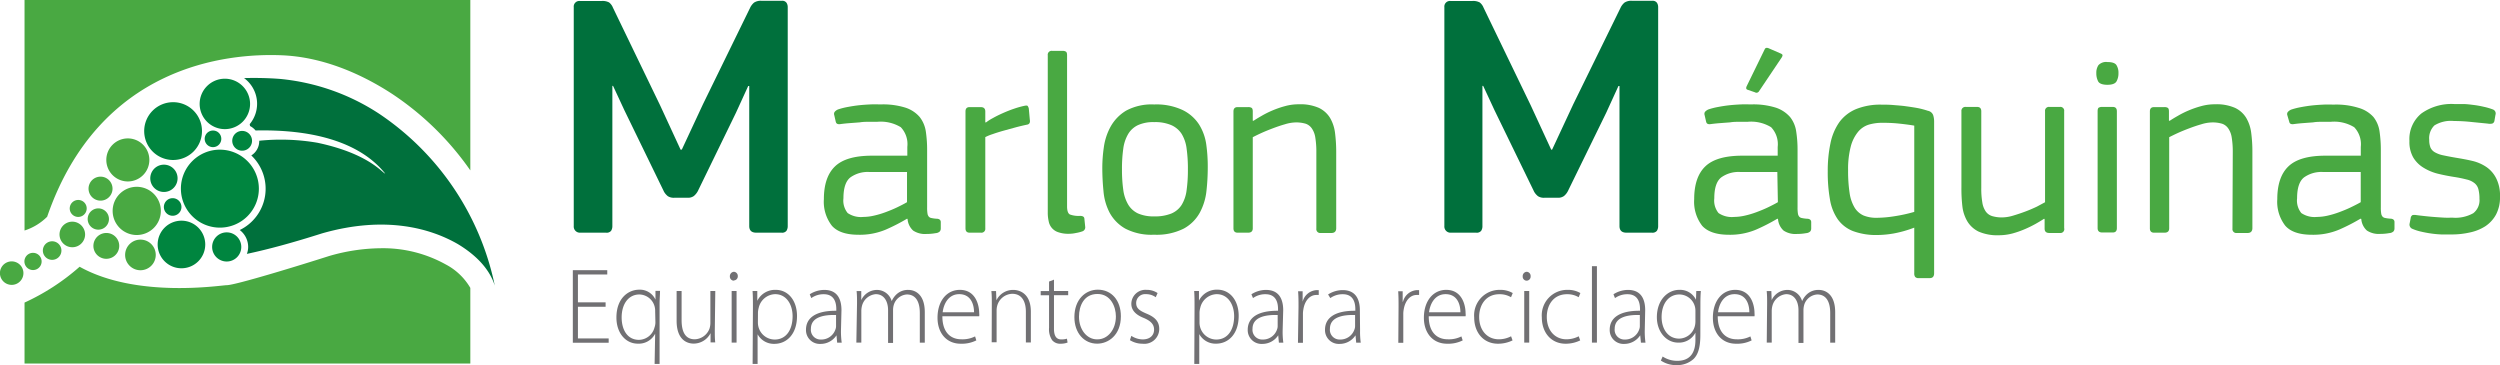 <svg id="Camada_1" data-name="Camada 1" xmlns="http://www.w3.org/2000/svg" viewBox="0 0 406.58 59.38"><defs><style>.cls-1{fill:#49a942;}.cls-2{fill:#00853f;}.cls-3{fill:#00703c;}.cls-4{fill:#717073;}</style></defs><title>Logo Marlon Máquinas</title><path class="cls-1" d="M7.68,35.36C16.15,10.76,36.88,8.73,45.83,9.1c6.26.25,12.47,2.7,18,6.31A47.33,47.33,0,0,1,76.5,27.82V.11H4V37.6A9.21,9.21,0,0,0,7.68,35.36Z" transform="translate(-0.01 -0.11)"/><path class="cls-1" d="M72.51,43.12A21,21,0,0,0,62,40.48a30.9,30.9,0,0,0-8.51,1.28c-4.66,1.49-15.2,4.73-16.61,4.73-.94,0-14.59,2.21-23.92-3A36.36,36.36,0,0,1,4,49.32L4,59.23H76.5V46.93A10,10,0,0,0,72.51,43.12Z" transform="translate(-0.01 -0.11)"/><path class="cls-1" d="M3.82,44.52a1.91,1.91,0,1,1-1.9-1.9A1.91,1.91,0,0,1,3.82,44.52Z" transform="translate(-0.01 -0.11)"/><path class="cls-1" d="M6.78,42.66a1.4,1.4,0,1,1-1.36-1.43A1.4,1.4,0,0,1,6.78,42.66Z" transform="translate(-0.01 -0.11)"/><path class="cls-1" d="M10,40.86a1.51,1.51,0,1,1-1.51-1.51A1.51,1.51,0,0,1,10,40.86Z" transform="translate(-0.01 -0.11)"/><path class="cls-1" d="M25.34,41.56a2.49,2.49,0,1,1-2.48-2.48A2.48,2.48,0,0,1,25.34,41.56Z" transform="translate(-0.01 -0.11)"/><path class="cls-1" d="M14.11,34a1.38,1.38,0,1,1-1.37-1.37A1.37,1.37,0,0,1,14.11,34Z" transform="translate(-0.01 -0.11)"/><path class="cls-1" d="M18.31,30.79a1.95,1.95,0,1,1-1.95-1.95A1.95,1.95,0,0,1,18.31,30.79Z" transform="translate(-0.01 -0.11)"/><path class="cls-1" d="M13.85,38.24a2.08,2.08,0,1,1-2.09-2.08A2.09,2.09,0,0,1,13.85,38.24Z" transform="translate(-0.01 -0.11)"/><path class="cls-1" d="M19.4,40.06A2.1,2.1,0,1,1,17.31,38,2.09,2.09,0,0,1,19.4,40.06Z" transform="translate(-0.01 -0.11)"/><path class="cls-1" d="M17.73,35.72A1.73,1.73,0,1,1,16,34,1.73,1.73,0,0,1,17.73,35.72Z" transform="translate(-0.01 -0.11)"/><path class="cls-1" d="M24.3,26.12a3.5,3.5,0,1,1-3.5-3.5A3.5,3.5,0,0,1,24.3,26.12Z" transform="translate(-0.01 -0.11)"/><path class="cls-1" d="M26.17,34.41a3.92,3.92,0,1,1-3.93-3.92A3.92,3.92,0,0,1,26.17,34.41Z" transform="translate(-0.01 -0.11)"/><path class="cls-2" d="M29.52,33.76a1.43,1.43,0,1,1-1.43-1.42A1.43,1.43,0,0,1,29.52,33.76Z" transform="translate(-0.01 -0.11)"/><path class="cls-2" d="M36,22.69a1.35,1.35,0,1,1-1.35-1.35A1.34,1.34,0,0,1,36,22.69Z" transform="translate(-0.01 -0.11)"/><path class="cls-2" d="M41,23a1.61,1.61,0,1,1-1.6-1.6A1.61,1.61,0,0,1,41,23Z" transform="translate(-0.01 -0.11)"/><path class="cls-2" d="M33.39,39.84A3.87,3.87,0,1,1,29.52,36,3.87,3.87,0,0,1,33.39,39.84Z" transform="translate(-0.01 -0.11)"/><path class="cls-2" d="M39.25,40.27a2.37,2.37,0,1,1-2.37-2.37A2.37,2.37,0,0,1,39.25,40.27Z" transform="translate(-0.01 -0.11)"/><path class="cls-2" d="M42.11,30.79a6.34,6.34,0,1,1-6.35-6.34A6.35,6.35,0,0,1,42.11,30.79Z" transform="translate(-0.01 -0.11)"/><path class="cls-2" d="M32.86,21.42a4.7,4.7,0,1,1-4.7-4.69A4.69,4.69,0,0,1,32.86,21.42Z" transform="translate(-0.01 -0.11)"/><path class="cls-3" d="M61.72,18.64a35.44,35.44,0,0,0-16.22-5.7,57.28,57.28,0,0,0-5.8-.13,5.17,5.17,0,0,1,.92,7.49l.06.31a2.8,2.8,0,0,1,.89.72c8.42-.19,16.67,1.5,21.08,7h0c-.4,0-2.54-3.21-11-5A35,35,0,0,0,42.17,23a.2.2,0,0,1,0,.07,2.74,2.74,0,0,1-1.29,2.32A7.46,7.46,0,0,1,39,37.52a3.47,3.47,0,0,1,1.37,2.75,3.24,3.24,0,0,1-.21,1.13c3.57-.76,7.59-1.86,12.24-3.34,10.51-3,17.85-.69,22.08,1.75,4.32,2.61,5.54,5.33,6,6.75A44.51,44.51,0,0,0,61.72,18.64Z" transform="translate(-0.01 -0.11)"/><path class="cls-2" d="M40.68,17a4.1,4.1,0,1,1-4.1-4.09A4.11,4.11,0,0,1,40.68,17Z" transform="translate(-0.01 -0.11)"/><path class="cls-2" d="M28.89,29.12a2.22,2.22,0,1,1-2.23-2.23A2.22,2.22,0,0,1,28.89,29.12Z" transform="translate(-0.01 -0.11)"/><path class="cls-3" d="M110.9,24.43l3.44-7.38L122,1.38a2.47,2.47,0,0,1,.65-.85,2,2,0,0,1,1.22-.29h3.29a.83.83,0,0,1,.76.32,1.28,1.28,0,0,1,.2.71v35.6a1.42,1.42,0,0,1-.2.77.9.9,0,0,1-.82.31H123q-1.14,0-1.14-1.08V14.1h-.17l-2,4.37L113.5,31.19a2.67,2.67,0,0,1-.65.8,1.59,1.59,0,0,1-1,.28h-2.15a1.8,1.8,0,0,1-1.07-.25,2.57,2.57,0,0,1-.62-.71l-6.44-13.24-1.86-4h-.11V36.87a1.42,1.42,0,0,1-.2.77.92.92,0,0,1-.83.31H94.41a1,1,0,0,1-1.09-1.08V1.27a.91.91,0,0,1,1-1h3.54a2.31,2.31,0,0,1,1.2.23,2,2,0,0,1,.63.85l7.68,15.9,3.33,7.21Z" transform="translate(-0.01 -0.11)"/><path class="cls-1" d="M147.52,35.68a30.75,30.75,0,0,1-3.45,1.77,10.89,10.89,0,0,1-4.42.84q-3.06,0-4.35-1.47a6.35,6.35,0,0,1-1.3-4.33q0-3.57,1.8-5.31c1.2-1.16,3.19-1.75,6-1.75h5.77V24a4,4,0,0,0-1.06-3.2,6.27,6.27,0,0,0-3.84-.88l-1.31,0c-.49,0-1,0-1.53.09l-1.59.12q-.79.06-1.47.15c-.47.08-.75,0-.84-.38l-.25-1.09a.57.57,0,0,1,.07-.5,1.39,1.39,0,0,1,.6-.42,11.4,11.4,0,0,1,1.51-.38c.59-.11,1.2-.21,1.84-.28s1.28-.11,1.91-.14,1.19,0,1.69,0a12.12,12.12,0,0,1,4,.54,5.15,5.15,0,0,1,2.28,1.51,5,5,0,0,1,1,2.36,20.43,20.43,0,0,1,.21,3.06v9.28a5.89,5.89,0,0,0,.06,1,1,1,0,0,0,.21.5.72.72,0,0,0,.44.23,5.31,5.31,0,0,0,.8.11c.47,0,.71.21.71.55v1.05a.72.72,0,0,1-.17.48,1.11,1.11,0,0,1-.67.27,8.27,8.27,0,0,1-1.47.13,3.5,3.5,0,0,1-2.18-.55,2.82,2.82,0,0,1-.91-1.89Zm0-7.6h-6.15a4.84,4.84,0,0,0-3.06.88c-.75.59-1.13,1.72-1.13,3.4a3.21,3.21,0,0,0,.69,2.4,3.84,3.84,0,0,0,2.54.63,7.91,7.91,0,0,0,1.73-.21,14.26,14.26,0,0,0,1.91-.57c.64-.24,1.26-.49,1.86-.78s1.14-.56,1.61-.84Z" transform="translate(-0.01 -0.11)"/><path class="cls-1" d="M167,20.39c-.56.12-1.17.26-1.84.44l-2,.55c-.63.18-1.21.36-1.74.55a7.51,7.51,0,0,0-1.17.48V37.24a.63.63,0,0,1-.72.71H157.7c-.45,0-.67-.24-.67-.71v-19c0-.48.22-.71.67-.71h1.79c.51,0,.76.23.76.71v1.72l.08.09a7.89,7.89,0,0,1,1.16-.74c.48-.27,1-.53,1.61-.8s1.18-.5,1.8-.71a14.07,14.07,0,0,1,1.71-.48c.26-.06.42-.05.51,0a1,1,0,0,1,.21.48l.16,1.76Q167.63,20.31,167,20.39Z" transform="translate(-0.01 -0.11)"/><path class="cls-1" d="M176.5,37a.68.68,0,0,1-.42.72A6,6,0,0,1,175,38a5.33,5.33,0,0,1-1.15.13,4.92,4.92,0,0,1-1.72-.25,2.29,2.29,0,0,1-1.57-1.79,6.2,6.2,0,0,1-.15-1.4V9.09a.63.63,0,0,1,.71-.71h1.68a1,1,0,0,1,.56.13c.13.08.19.28.19.58V33.67c0,.72.16,1.17.46,1.32a4.11,4.11,0,0,0,1.64.23c.44,0,.68.14.71.42Z" transform="translate(-0.01 -0.11)"/><path class="cls-1" d="M196.43,27.37a35,35,0,0,1-.21,3.78,9.58,9.58,0,0,1-1.07,3.52,6.55,6.55,0,0,1-2.61,2.61,9.77,9.77,0,0,1-4.84,1,9.19,9.19,0,0,1-4.7-1,6.59,6.59,0,0,1-2.53-2.58,9.23,9.23,0,0,1-1-3.53c-.13-1.3-.19-2.57-.19-3.8a23.78,23.78,0,0,1,.25-3.32,9.65,9.65,0,0,1,1.11-3.36,7,7,0,0,1,2.52-2.59,8.73,8.73,0,0,1,4.56-1,10,10,0,0,1,4.61.9A6.63,6.63,0,0,1,195,20.33a8.26,8.26,0,0,1,1.19,3.3A25.83,25.83,0,0,1,196.43,27.37Zm-3.23.27a23.62,23.62,0,0,0-.21-3.37,6,6,0,0,0-.81-2.39,3.83,3.83,0,0,0-1.68-1.42,6.66,6.66,0,0,0-2.78-.49,6,6,0,0,0-2.64.49,3.69,3.69,0,0,0-1.59,1.44,6.35,6.35,0,0,0-.8,2.39,23.23,23.23,0,0,0-.21,3.35,23.33,23.33,0,0,0,.21,3.35,6.35,6.35,0,0,0,.8,2.39,3.69,3.69,0,0,0,1.59,1.44,6.17,6.17,0,0,0,2.64.48,7,7,0,0,0,2.78-.46,3.66,3.66,0,0,0,1.68-1.4,6,6,0,0,0,.81-2.39A24,24,0,0,0,193.2,27.64Z" transform="translate(-0.01 -0.11)"/><path class="cls-1" d="M216.56,38h-1.75a.63.63,0,0,1-.72-.71l0-12.44a14.08,14.08,0,0,0-.17-2.37,3.47,3.47,0,0,0-.57-1.49,2,2,0,0,0-1-.76,5.35,5.35,0,0,0-1.62-.21,6.23,6.23,0,0,0-1.75.3c-.67.19-1.34.42-2,.67s-1.3.51-1.89.78-1,.48-1.34.65V37.24c0,.47-.25.71-.75.71h-1.72c-.44,0-.67-.24-.67-.71v-19c0-.48.23-.71.67-.71H203a1,1,0,0,1,.56.12c.13.09.19.28.19.59v1.51l.13,0c.33-.22.77-.49,1.3-.79a15.53,15.53,0,0,1,1.78-.89,15.72,15.72,0,0,1,2.07-.71,8.25,8.25,0,0,1,2.22-.29,7.46,7.46,0,0,1,3.24.58,4.3,4.3,0,0,1,1.82,1.62,6.33,6.33,0,0,1,.82,2.46,24.85,24.85,0,0,1,.19,3.11V37.24C217.32,37.71,217.07,38,216.56,38Z" transform="translate(-0.01 -0.11)"/><path class="cls-3" d="M252.44,24.43l3.44-7.38,7.68-15.67a2.47,2.47,0,0,1,.65-.85,2,2,0,0,1,1.22-.29h3.28a.85.85,0,0,1,.77.32,1.28,1.28,0,0,1,.2.71v35.6a1.42,1.42,0,0,1-.2.77.91.91,0,0,1-.82.31h-4.14c-.75,0-1.13-.36-1.13-1.08V14.1h-.17l-2,4.37L255,31.19a2.51,2.51,0,0,1-.64.8,1.59,1.59,0,0,1-1,.28h-2.15a1.78,1.78,0,0,1-1.07-.25,2.57,2.57,0,0,1-.62-.71l-6.44-13.24-1.86-4h-.12V36.87a1.34,1.34,0,0,1-.2.77.9.9,0,0,1-.82.31H236a1,1,0,0,1-1.09-1.08V1.27a.91.91,0,0,1,1-1h3.54a2.31,2.31,0,0,1,1.2.23,2,2,0,0,1,.63.85l7.68,15.9,3.33,7.21Z" transform="translate(-0.01 -0.11)"/><path class="cls-1" d="M289.06,35.68a30.75,30.75,0,0,1-3.45,1.77,10.89,10.89,0,0,1-4.42.84c-2,0-3.49-.49-4.36-1.47a6.4,6.4,0,0,1-1.29-4.33q0-3.57,1.8-5.31c1.2-1.16,3.19-1.75,6-1.75h5.78V24a4,4,0,0,0-1.07-3.2,6.22,6.22,0,0,0-3.83-.88l-1.32,0c-.48,0-1,0-1.52.09l-1.59.12q-.79.06-1.47.15c-.48.08-.75,0-.84-.38l-.25-1.09a.6.6,0,0,1,.06-.5,1.51,1.51,0,0,1,.61-.42,11.4,11.4,0,0,1,1.51-.38c.58-.11,1.2-.21,1.84-.28s1.28-.11,1.91-.14,1.19,0,1.69,0a12.12,12.12,0,0,1,4,.54,5.27,5.27,0,0,1,2.28,1.51,4.84,4.84,0,0,1,1,2.36,19.13,19.13,0,0,1,.22,3.06v9.28a5.89,5.89,0,0,0,.06,1,1,1,0,0,0,.21.5.72.72,0,0,0,.44.23,5.34,5.34,0,0,0,.79.11c.48,0,.72.21.72.55v1.05a.72.72,0,0,1-.17.48,1.11,1.11,0,0,1-.67.27,8.27,8.27,0,0,1-1.47.13,3.48,3.48,0,0,1-2.18-.55,2.82,2.82,0,0,1-.91-1.89Zm0-7.6H283a4.82,4.82,0,0,0-3.06.88c-.75.59-1.13,1.72-1.13,3.4a3.21,3.21,0,0,0,.69,2.4,3.82,3.82,0,0,0,2.53.63,8.07,8.07,0,0,0,1.74-.21,14.26,14.26,0,0,0,1.91-.57c.64-.24,1.26-.49,1.86-.78s1.14-.56,1.61-.84ZM286.05,15a.47.47,0,0,1-.63.12l-1.22-.42c-.22-.08-.26-.28-.12-.58l2.93-6c.11-.25.35-.3.71-.13l1.93.84c.19.09.28.19.25.32a.88.88,0,0,1-.13.31Z" transform="translate(-0.01 -0.11)"/><path class="cls-1" d="M314.56,44.54c0,.54-.24.8-.71.8h-1.76a.74.74,0,0,1-.61-.19.94.94,0,0,1-.15-.6V37.13l0,0a18.74,18.74,0,0,1-3.35.95,16.29,16.29,0,0,1-2.59.25,10.86,10.86,0,0,1-4-.63,5.5,5.5,0,0,1-2.49-1.91,7.92,7.92,0,0,1-1.28-3.24,25.4,25.4,0,0,1-.36-4.56,21.74,21.74,0,0,1,.44-4.57A9.17,9.17,0,0,1,299.13,20a6.44,6.44,0,0,1,2.72-2.14,10.49,10.49,0,0,1,4.17-.73c.58,0,1.21,0,1.88.06s1.35.1,2,.19,1.34.19,2,.31a13.8,13.8,0,0,1,1.65.44,1.12,1.12,0,0,1,.86.72,3.36,3.36,0,0,1,.15,1Zm-3.23-24c-.83-.14-1.69-.25-2.57-.34s-1.77-.12-2.66-.12a7.77,7.77,0,0,0-2.13.29,3.68,3.68,0,0,0-1.76,1.16,6.25,6.25,0,0,0-1.2,2.38,14.56,14.56,0,0,0-.44,3.92,23.52,23.52,0,0,0,.25,3.7,6.32,6.32,0,0,0,.82,2.36,3.27,3.27,0,0,0,1.45,1.27,5.52,5.52,0,0,0,2.17.37,18.94,18.94,0,0,0,2.83-.25,25.26,25.26,0,0,0,3.24-.71Z" transform="translate(-0.01 -0.11)"/><path class="cls-1" d="M335,38h-1.71c-.51,0-.76-.24-.76-.71V35.77l-.08-.09c-.34.23-.78.49-1.32.8a18.45,18.45,0,0,1-1.78.88,15.44,15.44,0,0,1-2.05.72,8.78,8.78,0,0,1-2.22.29,7.62,7.62,0,0,1-3.27-.59A4.39,4.39,0,0,1,320,36.17a6.18,6.18,0,0,1-.84-2.46A24.85,24.85,0,0,1,319,30.6V18.21a.64.64,0,0,1,.73-.71h1.82c.45,0,.68.23.68.71V30.64a13.16,13.16,0,0,0,.17,2.4,3.53,3.53,0,0,0,.56,1.47,2,2,0,0,0,1.06.75,5.52,5.52,0,0,0,1.63.21,6.55,6.55,0,0,0,1.75-.29c.67-.2,1.33-.42,2-.67s1.29-.52,1.88-.8L332.6,33V18.21a.63.63,0,0,1,.72-.71H335a.62.62,0,0,1,.71.71v19A.63.63,0,0,1,335,38Z" transform="translate(-0.01 -0.11)"/><path class="cls-1" d="M344.54,12a2.64,2.64,0,0,1-.32,1.35c-.21.36-.7.55-1.48.55s-1.32-.19-1.51-.57a2.8,2.8,0,0,1-.29-1.33,2.19,2.19,0,0,1,.35-1.3,1.71,1.71,0,0,1,1.45-.5c.75,0,1.24.16,1.46.48A2.32,2.32,0,0,1,344.54,12Zm-.26,25.21c0,.47-.22.71-.67.71H341.9c-.5,0-.75-.24-.75-.71v-19c0-.31.06-.5.18-.59a1.1,1.1,0,0,1,.57-.12h1.71c.45,0,.67.23.67.71Z" transform="translate(-0.01 -0.11)"/><path class="cls-1" d="M365.56,38H363.8a.63.63,0,0,1-.72-.71l.05-12.44a14.08,14.08,0,0,0-.17-2.37,3.47,3.47,0,0,0-.57-1.49,2,2,0,0,0-1-.76,5.33,5.33,0,0,0-1.61-.21,6.23,6.23,0,0,0-1.76.3c-.67.19-1.34.42-2,.67s-1.3.51-1.89.78-1,.48-1.34.65V37.24c0,.47-.25.71-.75.71h-1.72c-.44,0-.67-.24-.67-.71v-19c0-.48.23-.71.67-.71H352a1,1,0,0,1,.56.12c.13.09.19.28.19.59v1.51l.13,0c.33-.22.77-.49,1.3-.79a15.53,15.53,0,0,1,1.78-.89,15.72,15.72,0,0,1,2.07-.71,8.25,8.25,0,0,1,2.22-.29,7.43,7.43,0,0,1,3.24.58,4.24,4.24,0,0,1,1.82,1.62,6.33,6.33,0,0,1,.82,2.46,23.09,23.09,0,0,1,.19,3.11V37.24C366.31,37.71,366.06,38,365.56,38Z" transform="translate(-0.01 -0.11)"/><path class="cls-1" d="M383.89,35.68a30.75,30.75,0,0,1-3.45,1.77,10.86,10.86,0,0,1-4.42.84q-3.06,0-4.35-1.47a6.35,6.35,0,0,1-1.3-4.33q0-3.57,1.8-5.31c1.2-1.16,3.2-1.75,6-1.75h5.78V24a4,4,0,0,0-1.07-3.2,6.24,6.24,0,0,0-3.83-.88l-1.32,0c-.49,0-1,0-1.53.09l-1.59.12q-.8.06-1.47.15c-.47.08-.75,0-.83-.38L372,18.84a.57.57,0,0,1,.07-.5,1.46,1.46,0,0,1,.6-.42,11.81,11.81,0,0,1,1.51-.38c.59-.11,1.2-.21,1.84-.28s1.28-.11,1.91-.14,1.19,0,1.69,0a12.12,12.12,0,0,1,4,.54A5.15,5.15,0,0,1,386,19.13a4.85,4.85,0,0,1,1,2.36,20.43,20.43,0,0,1,.21,3.06v9.28a5.89,5.89,0,0,0,.06,1,1,1,0,0,0,.21.5.75.75,0,0,0,.44.23,5.51,5.51,0,0,0,.8.11c.47,0,.71.21.71.55v1.05a.72.72,0,0,1-.17.48,1.08,1.08,0,0,1-.67.27,8.25,8.25,0,0,1-1.46.13,3.51,3.51,0,0,1-2.19-.55,2.82,2.82,0,0,1-.91-1.89Zm.05-7.6h-6.16a4.86,4.86,0,0,0-3.06.88c-.75.59-1.13,1.72-1.13,3.4a3.21,3.21,0,0,0,.69,2.4,3.84,3.84,0,0,0,2.54.63,8.07,8.07,0,0,0,1.74-.21,14.58,14.58,0,0,0,1.9-.57c.64-.24,1.26-.49,1.86-.78s1.14-.56,1.62-.84Z" transform="translate(-0.01 -0.11)"/><path class="cls-1" d="M406.59,32.07a6,6,0,0,1-.65,2.94,5.38,5.38,0,0,1-1.76,1.91,7.5,7.5,0,0,1-2.51,1,13.31,13.31,0,0,1-2.91.32c-.53,0-1.09,0-1.68,0a16.6,16.6,0,0,1-1.73-.16c-.58-.08-1.12-.19-1.64-.31a8.05,8.05,0,0,1-1.36-.44.74.74,0,0,1-.46-.86l.17-.87a.62.62,0,0,1,.31-.51,1.64,1.64,0,0,1,.61,0c.42.06.9.11,1.44.17s1.09.11,1.64.15,1.06.08,1.55.1.91,0,1.27,0a5.91,5.91,0,0,0,3.37-.73,2.67,2.67,0,0,0,1-2.34,6,6,0,0,0-.17-1.54,1.86,1.86,0,0,0-.63-1,3.1,3.1,0,0,0-1.25-.59,20.63,20.63,0,0,0-2.05-.42c-.95-.15-1.87-.33-2.75-.55a8.26,8.26,0,0,1-2.32-1,4.86,4.86,0,0,1-1.61-1.64,5.07,5.07,0,0,1-.61-2.65,5.38,5.38,0,0,1,1.95-4.49,8.42,8.42,0,0,1,5.34-1.53c.41,0,.89,0,1.42,0s1.08.07,1.65.14a15.89,15.89,0,0,1,1.7.3,10.46,10.46,0,0,1,1.51.44.69.69,0,0,1,.42.88l-.17,1a.56.56,0,0,1-.36.42,1.83,1.83,0,0,1-.73,0l-2.72-.27a26.42,26.42,0,0,0-2.77-.15,5.08,5.08,0,0,0-3.18.72,2.92,2.92,0,0,0-.84,2.35,3.3,3.3,0,0,0,.21,1.26,1.68,1.68,0,0,0,.7.75,4.41,4.41,0,0,0,1.32.49c.56.12,1.26.26,2.1.4s1.82.31,2.69.52a6.88,6.88,0,0,1,2.29,1A4.88,4.88,0,0,1,406,29.17,6.17,6.17,0,0,1,406.59,32.07Z" transform="translate(-0.01 -0.11)"/><path class="cls-4" d="M98.5,50H94v5.15H99v.7H93.17V44.05h5.6v.7H94v4.53H98.5Z" transform="translate(-0.01 -0.11)"/><path class="cls-4" d="M106.56,54.38h0A3,3,0,0,1,103.74,56c-2,0-3.48-1.75-3.48-4.24,0-3.23,2-4.54,3.71-4.54a2.79,2.79,0,0,1,2.64,1.62h0l0-1.43h.74c0,.63-.07,1.29-.07,2.17V59.3h-.81Zm0-3.64a2.7,2.7,0,0,0-.08-.75A2.62,2.62,0,0,0,104,48c-1.77,0-2.89,1.54-2.89,3.74,0,1.87.84,3.64,2.82,3.64a2.66,2.66,0,0,0,2.52-2,2.58,2.58,0,0,0,.15-.82Z" transform="translate(-0.01 -0.11)"/><path class="cls-4" d="M116.26,53.79c0,.73,0,1.4.07,2h-.76l0-1.5h0a3.09,3.09,0,0,1-2.76,1.7c-1,0-2.76-.55-2.76-3.71V47.44h.81v4.72c0,1.82.54,3.13,2.14,3.13a2.66,2.66,0,0,0,2.38-1.69,3,3,0,0,0,.16-.93V47.44h.8Z" transform="translate(-0.01 -0.11)"/><path class="cls-4" d="M119.34,45.76a.67.67,0,0,1-.63-.72.71.71,0,0,1,.66-.73A.68.68,0,0,1,120,45a.67.67,0,0,1-.66.72ZM119,55.83V47.44h.8v8.39Z" transform="translate(-0.01 -0.11)"/><path class="cls-4" d="M122.46,50.12c0-1,0-1.88-.06-2.68h.77l0,1.59h0a3.22,3.22,0,0,1,3-1.78c2.06,0,3.46,1.78,3.46,4.25,0,3-1.72,4.53-3.67,4.53a3,3,0,0,1-2.74-1.56h0V59.3h-.81Zm.81,2.41a2.84,2.84,0,0,0,.07.66A2.74,2.74,0,0,0,126,55.33c1.85,0,2.91-1.56,2.91-3.8,0-1.89-1-3.58-2.84-3.58a2.82,2.82,0,0,0-2.67,2.22,3.61,3.61,0,0,0-.12.72Z" transform="translate(-0.01 -0.11)"/><path class="cls-4" d="M136.78,53.84a13.13,13.13,0,0,0,.12,2h-.74l-.11-1.2h0a3.06,3.06,0,0,1-2.59,1.4,2.24,2.24,0,0,1-2.37-2.31c0-1.94,1.63-3.11,4.93-3.08v-.23c0-.82-.15-2.48-2.07-2.46a3.42,3.42,0,0,0-2,.63l-.25-.62a4.39,4.39,0,0,1,2.37-.71c2.34,0,2.79,1.82,2.79,3.3Zm-.8-2.5c-1.77-.05-4.09.23-4.09,2.24a1.58,1.58,0,0,0,1.62,1.75,2.42,2.42,0,0,0,2.38-1.68,1.45,1.45,0,0,0,.09-.51Z" transform="translate(-0.01 -0.11)"/><path class="cls-4" d="M139.39,49.45c0-.77,0-1.35-.07-2h.76l0,1.47h0a2.82,2.82,0,0,1,2.62-1.66,2.5,2.5,0,0,1,2.33,1.82h0a3.32,3.32,0,0,1,.82-1.14,2.71,2.71,0,0,1,1.92-.68c.79,0,2.64.45,2.64,3.64v4.94h-.81V51c0-1.88-.7-3-2.1-3a2.37,2.37,0,0,0-2.12,1.66,3,3,0,0,0-.13.84v5.38h-.81V50.57c0-1.5-.69-2.62-2-2.62a2.53,2.53,0,0,0-2.24,1.89,3.39,3.39,0,0,0-.11.82v5.17h-.81Z" transform="translate(-0.01 -0.11)"/><path class="cls-4" d="M153.27,51.55c0,2.68,1.41,3.74,3.08,3.74a4.54,4.54,0,0,0,2.24-.47l.2.65a5.26,5.26,0,0,1-2.54.54c-2.32,0-3.77-1.75-3.77-4.22,0-2.79,1.55-4.54,3.63-4.54,2.64,0,3.15,2.59,3.15,3.79a1.91,1.91,0,0,1,0,.51Zm5.15-.66c0-1.18-.46-2.94-2.41-2.94-1.78,0-2.54,1.64-2.69,2.94Z" transform="translate(-0.01 -0.11)"/><path class="cls-4" d="M161.31,49.45c0-.77,0-1.35-.07-2H162l.06,1.5h0a3,3,0,0,1,2.77-1.69c.78,0,2.83.4,2.83,3.55v5h-.81v-5c0-1.54-.57-2.92-2.23-2.92a2.62,2.62,0,0,0-2.43,1.94,3.06,3.06,0,0,0-.1.73v5.21h-.8Z" transform="translate(-0.01 -0.11)"/><path class="cls-4" d="M171.42,45.59v1.85h2.31v.68h-2.31v5.46c0,1.06.32,1.73,1.18,1.73a3,3,0,0,0,.93-.12l.1.63a3.21,3.21,0,0,1-1.13.19,1.67,1.67,0,0,1-1.38-.58,3.15,3.15,0,0,1-.5-2v-5.3h-1.36v-.68h1.36V45.9Z" transform="translate(-0.01 -0.11)"/><path class="cls-4" d="M178.43,56c-2.08,0-3.69-1.7-3.69-4.32,0-2.87,1.81-4.46,3.81-4.46,2.24,0,3.75,1.75,3.75,4.32,0,3.11-2.07,4.46-3.85,4.46Zm.06-.7c1.68,0,3-1.58,3-3.73,0-1.54-.82-3.65-3-3.65s-3,1.9-3,3.7c0,2.1,1.28,3.68,2.93,3.68Z" transform="translate(-0.01 -0.11)"/><path class="cls-4" d="M184,54.73a3.51,3.51,0,0,0,1.82.58c1.28,0,1.88-.72,1.88-1.59s-.54-1.42-1.7-1.91c-1.32-.52-2-1.28-2-2.29a2.3,2.3,0,0,1,2.49-2.27,3.11,3.11,0,0,1,1.78.52l-.3.68a2.64,2.64,0,0,0-1.61-.5,1.44,1.44,0,0,0-1.57,1.45c0,.87.57,1.24,1.67,1.71,1.31.54,2.08,1.23,2.08,2.5a2.42,2.42,0,0,1-2.72,2.4,3.86,3.86,0,0,1-2.05-.58Z" transform="translate(-0.01 -0.11)"/><path class="cls-4" d="M194.28,50.12c0-1,0-1.88-.06-2.68H195L195,49h0a3.22,3.22,0,0,1,3-1.78c2.06,0,3.46,1.78,3.46,4.25,0,3-1.71,4.53-3.67,4.53a3,3,0,0,1-2.74-1.56h0V59.3h-.81Zm.81,2.41a2.84,2.84,0,0,0,.07.66,2.74,2.74,0,0,0,2.65,2.14c1.85,0,2.91-1.56,2.91-3.8,0-1.89-1-3.58-2.84-3.58a2.82,2.82,0,0,0-2.67,2.22,3.61,3.61,0,0,0-.12.72Z" transform="translate(-0.01 -0.11)"/><path class="cls-4" d="M208.61,53.84a13.13,13.13,0,0,0,.11,2H208l-.11-1.2h0a3.06,3.06,0,0,1-2.59,1.4,2.24,2.24,0,0,1-2.37-2.31c0-1.94,1.63-3.11,4.93-3.08v-.23c0-.82-.15-2.48-2.07-2.46a3.37,3.37,0,0,0-2,.63l-.26-.62a4.39,4.39,0,0,1,2.37-.71c2.34,0,2.8,1.82,2.8,3.3Zm-.81-2.5c-1.77-.05-4.09.23-4.09,2.24a1.58,1.58,0,0,0,1.62,1.75,2.41,2.41,0,0,0,2.38-1.68,1.45,1.45,0,0,0,.09-.51Z" transform="translate(-0.01 -0.11)"/><path class="cls-4" d="M211.19,50c0-.84,0-1.7-.07-2.52h.74l0,1.7h0a2.5,2.5,0,0,1,2.29-1.89l.33,0v.79a2.24,2.24,0,0,0-.38,0c-1.12,0-1.91,1-2.12,2.35a4,4,0,0,0-.07.8v4.63h-.81Z" transform="translate(-0.01 -0.11)"/><path class="cls-4" d="M221.2,53.84a13.13,13.13,0,0,0,.11,2h-.74l-.11-1.2h0a3.06,3.06,0,0,1-2.59,1.4,2.24,2.24,0,0,1-2.37-2.31c0-1.94,1.63-3.11,4.93-3.08v-.23c0-.82-.15-2.48-2.07-2.46a3.42,3.42,0,0,0-2,.63L216,48a4.39,4.39,0,0,1,2.37-.71c2.34,0,2.8,1.82,2.8,3.3Zm-.81-2.5c-1.77-.05-4.09.23-4.09,2.24a1.58,1.58,0,0,0,1.62,1.75,2.42,2.42,0,0,0,2.38-1.68,1.45,1.45,0,0,0,.09-.51Z" transform="translate(-0.01 -0.11)"/><path class="cls-4" d="M227.46,50c0-.84,0-1.7-.06-2.52h.73l0,1.7h.05a2.5,2.5,0,0,1,2.29-1.89l.33,0v.79a2.3,2.3,0,0,0-.39,0c-1.1,0-1.89,1-2.11,2.35a4,4,0,0,0-.07.8v4.63h-.81Z" transform="translate(-0.01 -0.11)"/><path class="cls-4" d="M232.37,51.55c0,2.68,1.41,3.74,3.08,3.74a4.49,4.49,0,0,0,2.23-.47l.21.65a5.26,5.26,0,0,1-2.54.54c-2.32,0-3.77-1.75-3.77-4.22,0-2.79,1.55-4.54,3.63-4.54,2.64,0,3.15,2.59,3.15,3.79a1.91,1.91,0,0,1,0,.51Zm5.15-.66c0-1.18-.46-2.94-2.41-2.94-1.78,0-2.54,1.64-2.69,2.94Z" transform="translate(-0.01 -0.11)"/><path class="cls-4" d="M246,55.47a5.38,5.38,0,0,1-2.37.54c-2.32,0-3.87-1.77-3.87-4.29a4.14,4.14,0,0,1,4.16-4.47,4,4,0,0,1,2.11.52l-.28.68a3.57,3.57,0,0,0-1.9-.49c-2.17,0-3.28,1.72-3.28,3.69,0,2.21,1.33,3.64,3.19,3.64a4.32,4.32,0,0,0,2-.49Z" transform="translate(-0.01 -0.11)"/><path class="cls-4" d="M248.27,45.76a.66.66,0,0,1-.62-.72.7.7,0,0,1,.65-.73.68.68,0,0,1,.64.73.67.67,0,0,1-.65.72Zm-.37,10.07V47.44h.81v8.39Z" transform="translate(-0.01 -0.11)"/><path class="cls-4" d="M257,55.47a5.38,5.38,0,0,1-2.37.54c-2.32,0-3.87-1.77-3.87-4.29a4.14,4.14,0,0,1,4.15-4.47,4,4,0,0,1,2.12.52l-.28.68a3.57,3.57,0,0,0-1.9-.49c-2.17,0-3.28,1.72-3.28,3.69,0,2.21,1.33,3.64,3.19,3.64a4.35,4.35,0,0,0,2-.49Z" transform="translate(-0.01 -0.11)"/><path class="cls-4" d="M258.91,43.4h.81V55.83h-.81Z" transform="translate(-0.01 -0.11)"/><path class="cls-4" d="M267.5,53.84a13.13,13.13,0,0,0,.12,2h-.74l-.12-1.2h0a3.09,3.09,0,0,1-2.59,1.4,2.24,2.24,0,0,1-2.37-2.31c0-1.94,1.63-3.11,4.93-3.08v-.23c0-.82-.16-2.48-2.07-2.46a3.42,3.42,0,0,0-2,.63l-.25-.62a4.39,4.39,0,0,1,2.37-.71c2.34,0,2.79,1.82,2.79,3.3Zm-.8-2.5c-1.77-.05-4.09.23-4.09,2.24a1.58,1.58,0,0,0,1.61,1.75,2.42,2.42,0,0,0,2.39-1.68,1.45,1.45,0,0,0,.09-.51Z" transform="translate(-0.01 -0.11)"/><path class="cls-4" d="M276.54,54.61c0,2.15-.43,3.22-1.1,3.88a3.93,3.93,0,0,1-2.75,1,4.4,4.4,0,0,1-2.57-.74l.29-.66a4.25,4.25,0,0,0,2.4.7c1.7,0,2.93-.91,2.93-3.39V54.21h0a3,3,0,0,1-2.8,1.62c-2,0-3.47-1.83-3.47-4.12,0-2.92,1.85-4.46,3.63-4.46a2.86,2.86,0,0,1,2.73,1.61h0l.05-1.42h.74c-.05.63-.07,1.29-.07,2.17Zm-.8-3.93A2.63,2.63,0,0,0,273.13,48c-1.71,0-2.89,1.45-2.89,3.67,0,1.89,1,3.51,2.86,3.51a2.68,2.68,0,0,0,2.5-1.88,3,3,0,0,0,.14-.9Z" transform="translate(-0.01 -0.11)"/><path class="cls-4" d="M279.37,51.55c0,2.68,1.41,3.74,3.07,3.74a4.51,4.51,0,0,0,2.24-.47l.2.65a5.23,5.23,0,0,1-2.54.54c-2.32,0-3.76-1.75-3.76-4.22,0-2.79,1.54-4.54,3.63-4.54,2.64,0,3.14,2.59,3.14,3.79a2.54,2.54,0,0,1,0,.51Zm5.14-.66c0-1.18-.45-2.94-2.4-2.94-1.79,0-2.54,1.64-2.69,2.94Z" transform="translate(-0.01 -0.11)"/><path class="cls-4" d="M287.4,49.45c0-.77,0-1.35-.07-2h.76l.05,1.47h0a2.83,2.83,0,0,1,2.63-1.66,2.49,2.49,0,0,1,2.32,1.82h0a3.32,3.32,0,0,1,.82-1.14,2.72,2.72,0,0,1,1.92-.68c.79,0,2.64.45,2.64,3.64v4.94h-.81V51c0-1.88-.7-3-2.1-3a2.37,2.37,0,0,0-2.12,1.66,3.37,3.37,0,0,0-.13.84v5.38h-.81V50.57c0-1.5-.69-2.62-2-2.62a2.54,2.54,0,0,0-2.24,1.89,3.39,3.39,0,0,0-.11.82v5.17h-.81Z" transform="translate(-0.01 -0.11)"/></svg>